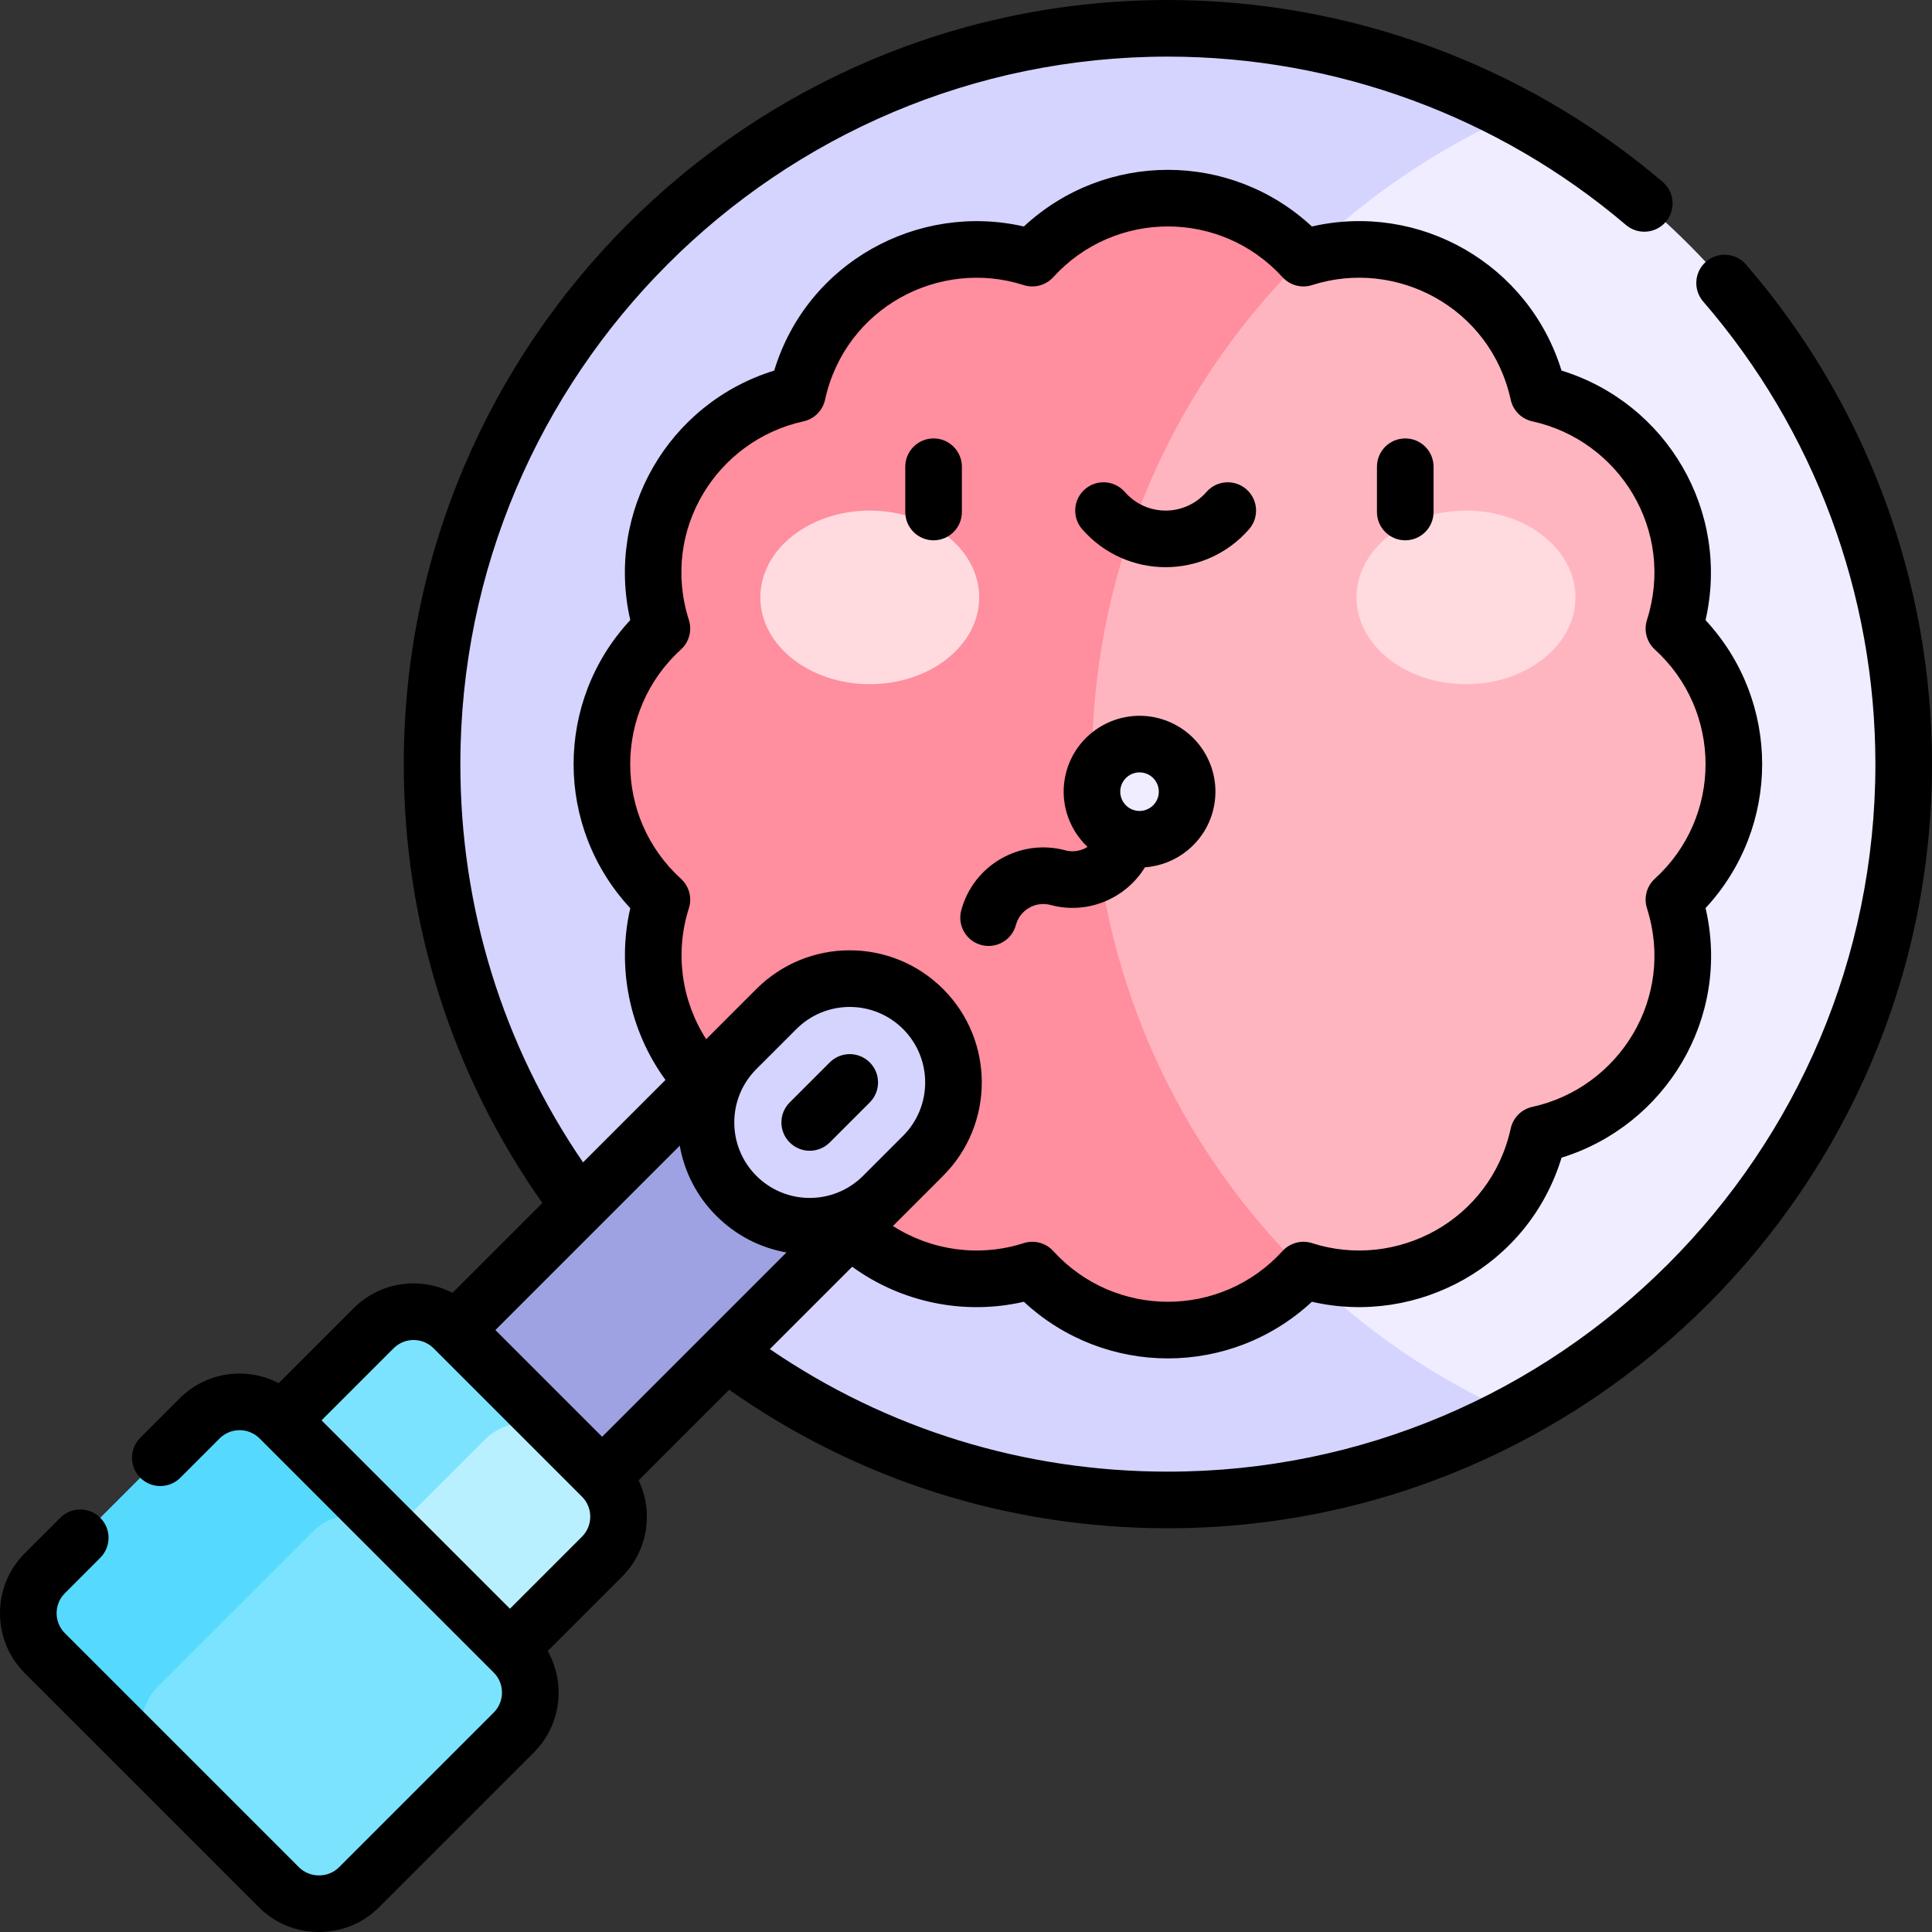 <?xml version="1.0" encoding="UTF-8"?>
<svg xmlns="http://www.w3.org/2000/svg" id="Capa_1" height="512" viewBox="0 0 512 512" width="512">
  <rect x="0" y="0" width="512" height="512" fill="#333333" stroke="none"/>
  <g>
    <g>
      <path d="m401.166 30.359h-126.121v344.284h126.118c61.486-32.809 103.337-97.584 103.337-172.143 0-74.558-41.85-139.332-103.334-172.141z" fill="#efedff"></path>
      <path d="m345.426 68.408c15.91-15.706 34.622-28.617 55.739-38.049-27.326-14.583-58.527-22.859-91.665-22.859-107.696 0-195 87.304-195 195s87.304 195 195 195c33.137 0 64.336-8.276 91.663-22.857-21.591-9.606-40.162-22.687-55.736-38.051-71.538-70.569-77.72-191.459-.001-268.184z" fill="#d4d4ff"></path>
    </g>
    <g>
      <path d="m459.5 202.5c0-14.213-6.134-27.019-15.893-35.912 8.737-27.443-8.016-56.123-35.925-62.253-6.197-28.308-35.263-44.585-62.255-35.927h-30l-90 134.092 90 134.092h30c26.947 8.644 56.048-7.579 62.255-35.927 27.726-6.09 44.717-34.636 35.925-62.253 9.759-8.893 15.893-21.699 15.893-35.912z" fill="#ffb5c0"></path>
      <path d="m345.426 68.408c-8.894-9.768-21.706-15.908-35.926-15.908s-27.032 6.141-35.926 15.908c-26.847-8.613-56.023 7.476-62.255 35.927-27.837 6.114-44.673 34.745-35.908 62.236-9.77 8.894-15.911 21.708-15.911 35.929 0 14.222 6.142 27.035 15.912 35.929-8.768 27.502 8.083 56.124 35.907 62.235 6.23 28.451 35.4 44.543 62.255 35.927 8.894 9.768 21.706 15.908 35.926 15.908s27.032-6.141 35.926-15.908c-74.723-73.764-74.736-194.403 0-268.183z" fill="#ff8e9e"></path>
    </g>
    <g>
      <path d="m195.137 278.016-74.459 74.459v38.886h38.895l74.454-74.454z" fill="#9ea2e3"></path>
      <path d="m214.582 324.961c-7.346 0-14.252-2.861-19.446-8.056-10.721-10.721-10.721-28.167.001-38.89l10.606-10.606c5.194-5.194 12.1-8.055 19.445-8.055 7.346 0 14.252 2.86 19.446 8.055 10.722 10.722 10.722 28.168 0 38.891l-10.607 10.607c-5.192 5.193-12.098 8.054-19.445 8.054z" fill="#d4d4ff"></path>
    </g>
    <g>
      <path d="m120.213 352.01c-5.857-5.858-15.355-5.858-21.213 0l-50 50 29.499 29.499 71.714-49.499z" fill="#7ce3ff"></path>
      <path d="m159.532 412.542c5.83-5.83 5.853-15.273.078-21.137l-9.899-9.896c-5.857-5.858-15.355-5.858-21.213 0l-50 50 31.033 31.033z" fill="#b9f0ff"></path>
    </g>
    <g>
      <path d="m74.106 375.904c-5.857-5.858-15.355-5.858-21.213 0l-41 41c-5.858 5.858-5.858 15.355 0 21.213 2.452 2.451 16.089 16.088 29.997 29.997l62.215-62.21z" fill="#55dafe"></path>
      <path d="m136.144 437.942s-.001-.001-.001-.001l-32.036-32.036c-5.857-5.859-15.355-5.859-21.213 0l-41 41c-5.857 5.857-5.858 15.353-.003 21.21 14.527 14.527 29.35 29.349 32.036 32.035 2.929 2.929 6.768 4.35 10.606 4.35s7.678-1.421 10.606-4.35l41-41c5.857-5.857 5.858-15.351.005-21.208z" fill="#7ce3ff"></path>
    </g>
    <path d="m305.251 197.621c-6.727-1.802-13.641 2.189-15.443 8.916s2.19 13.641 8.916 15.443c6.727 1.802 13.641-2.189 15.443-8.916 1.803-6.726-2.189-13.641-8.916-15.443z" fill="#efedff"></path>
    <g fill="#ffdbe0">
      <path d="m230.5 135.312c-16.016 0-29 10.297-29 23s12.984 23 29 23 29-10.298 29-23c0-12.703-12.984-23-29-23z"></path>
      <path d="m388.5 135.312c-16.016 0-29 10.297-29 23s12.984 23 29 23 29-10.298 29-23c0-12.703-12.984-23-29-23z"></path>
    </g>
    <g>
      <path d="m219.886 281.551-10.607 10.607c-2.929 2.929-2.929 7.678 0 10.607s7.678 2.929 10.607 0l10.607-10.607c2.929-2.929 2.929-7.678 0-10.607-2.929-2.928-7.678-2.929-10.607 0z"></path>
      <path d="m462.708 70.095c-2.712-3.134-7.446-3.475-10.579-.765-3.132 2.71-3.475 7.446-.765 10.579 29.429 34.018 45.636 77.555 45.636 122.591 0 103.388-84.112 187.5-187.5 187.5-38.056 0-74.34-11.204-105.485-32.474l21.824-21.824c13.095 9.495 29.693 12.919 45.496 9.278 21.55 20.006 54.765 20.021 76.332-.002 28.01 6.435 57.418-9.474 66.16-38.186 27.484-8.504 44.953-36.913 38.167-66.144 19.986-21.545 20.004-54.742-.008-76.306 6.588-28.824-10.202-57.495-38.169-66.139-8.716-28.277-37.666-44.724-66.15-38.183-21.548-20.006-54.768-20.024-76.334 0-27.947-6.421-57.398 9.413-66.159 38.185-28.004 8.663-44.725 37.357-38.145 66.118-20.018 21.551-20.033 54.782 0 76.35-3.631 15.844-.188 32.448 9.325 45.519l-21.844 21.843c-21.294-31.156-32.51-67.457-32.51-105.535 0-103.388 84.112-187.5 187.5-187.5 44.456 0 87.57 15.846 121.4 44.618 3.156 2.684 7.89 2.3 10.572-.854 2.684-3.155 2.302-7.889-.854-10.572-36.54-31.077-83.105-48.192-131.118-48.192-111.659 0-202.5 90.841-202.5 202.5 0 42.075 12.684 82.145 36.733 116.313l-23.81 23.81c-8.368-4.329-19.036-3.107-26.226 4.084l-19.833 19.833c-8.39-4.366-19.084-3.13-26.274 4.061l-10.413 10.413c-2.929 2.929-2.929 7.678 0 10.606 2.929 2.929 7.678 2.929 10.606 0l10.413-10.413c2.932-2.931 7.675-2.932 10.606 0l62.036 62.036c2.928 2.929 2.929 7.672-.002 10.604l-41 41c-2.87 2.87-7.726 2.879-10.606 0l-62.034-62.033c-2.931-2.931-2.931-7.675 0-10.606l9.374-9.374c2.929-2.929 2.929-7.678 0-10.606-2.929-2.929-7.678-2.929-10.606 0l-9.374 9.374c-4.25 4.25-6.59 9.9-6.59 15.91s2.341 11.661 6.59 15.91l62.033 62.032c4.221 4.222 9.872 6.547 15.91 6.547s11.689-2.325 15.91-6.547l41-41c7.348-7.347 8.509-18.386 3.703-26.918l19.69-19.69c6.856-6.857 8.427-17.073 4.405-25.546l23.996-23.996c34.158 24.024 74.21 36.696 116.263 36.696 111.659 0 202.5-90.841 202.5-202.5 0-48.64-17.506-95.662-49.292-132.405zm-331.423 282.381 48.856-48.857c1.234 7.009 4.563 13.46 9.691 18.589 5.132 5.133 11.581 8.466 18.583 9.704l-48.846 48.846zm108.047-51.479-10.607 10.607c-7.814 7.815-20.467 7.817-28.284-.002-7.799-7.799-7.799-20.481-.002-28.28.017-.016.033-.033.049-.049l10.561-10.56c7.816-7.817 20.467-7.817 28.284 0 7.797 7.799 7.8 20.483-.001 28.284zm-56.775-60.289c.891-2.793.072-5.85-2.097-7.824-17.931-16.325-17.93-44.445 0-60.767 2.168-1.974 2.987-5.03 2.097-7.824-7.573-23.75 7.324-47.571 30.372-52.633 2.859-.627 5.091-2.861 5.717-5.721 5.373-24.53 30.387-37.527 52.637-30.39 2.797.896 5.859.08 7.836-2.092 16.325-17.928 44.441-17.925 60.762 0 1.978 2.172 5.039 2.989 7.837 2.092 22.309-7.155 47.279 5.912 52.638 30.389.626 2.859 2.858 5.093 5.717 5.721 23.135 5.081 37.93 28.963 30.388 52.652-.889 2.792-.07 5.845 2.095 7.819 17.911 16.323 17.909 44.417 0 60.737-2.165 1.974-2.983 5.027-2.095 7.819 7.571 23.776-7.347 47.591-30.388 52.652-2.858.628-5.091 2.862-5.717 5.721-5.363 24.484-30.342 37.542-52.638 30.389-2.798-.897-5.859-.079-7.836 2.092-16.326 17.927-44.439 17.927-60.763 0-1.977-2.172-5.041-2.987-7.836-2.092-11.754 3.771-24.44 1.987-34.649-4.543 3.603-3.603 2.104-2.104 13.304-13.304 13.662-13.662 13.663-35.833 0-49.497-13.677-13.678-35.819-13.681-49.498 0-10.979 10.979-12.13 12.131-13.295 13.296-6.548-10.19-8.349-22.894-4.588-34.692zm-28.328 166.531-19.09 19.09-49.926-49.925 19.09-19.09c2.932-2.931 7.675-2.932 10.606 0 2.996 2.996 32.831 32.829 39.342 39.34 2.885 2.895 2.919 7.644-.022 10.585z"></path>
      <path d="m247.407 143.188c4.142 0 7.5-3.358 7.5-7.5v-12c0-4.142-3.358-7.5-7.5-7.5s-7.5 3.358-7.5 7.5v12c0 4.142 3.358 7.5 7.5 7.5z"></path>
      <path d="m372.407 143.188c4.143 0 7.5-3.358 7.5-7.5v-12c0-4.142-3.357-7.5-7.5-7.5s-7.5 3.358-7.5 7.5v12c0 4.142 3.358 7.5 7.5 7.5z"></path>
      <path d="m331.025 140.239c2.722-3.123 2.396-7.86-.728-10.582-3.122-2.721-7.86-2.396-10.581.727-5.724 6.569-15.9 6.564-21.62 0-2.721-3.123-7.458-3.448-10.582-.727s-3.448 7.458-.727 10.582c11.704 13.43 32.547 13.418 44.238 0z"></path>
      <path d="m260.042 250.433c4.003 1.073 8.114-1.303 9.186-5.303 1.067-3.98 5.165-6.355 9.142-5.313.015.004.031.008.046.013 9.838 2.635 19.928-1.707 25.002-9.978 8.308-.6 15.721-6.36 17.995-14.847 2.876-10.735-3.483-21.752-14.22-24.628-10.71-2.869-21.759 3.509-24.628 14.219-1.98 7.386.442 14.932 5.648 19.846-1.875 1.174-4.117 1.421-5.92.897-11.984-3.209-24.343 3.926-27.554 15.908-1.072 4.002 1.302 8.114 5.303 9.186zm37.01-41.954c.001 0 .001 0 0 0 .729-2.721 3.536-4.342 6.258-3.613 2.727.73 4.345 3.529 3.613 6.257-.729 2.721-3.537 4.342-6.257 3.614-2.722-.73-4.343-3.537-3.614-6.258z"></path>
    </g>
  </g>
</svg>
